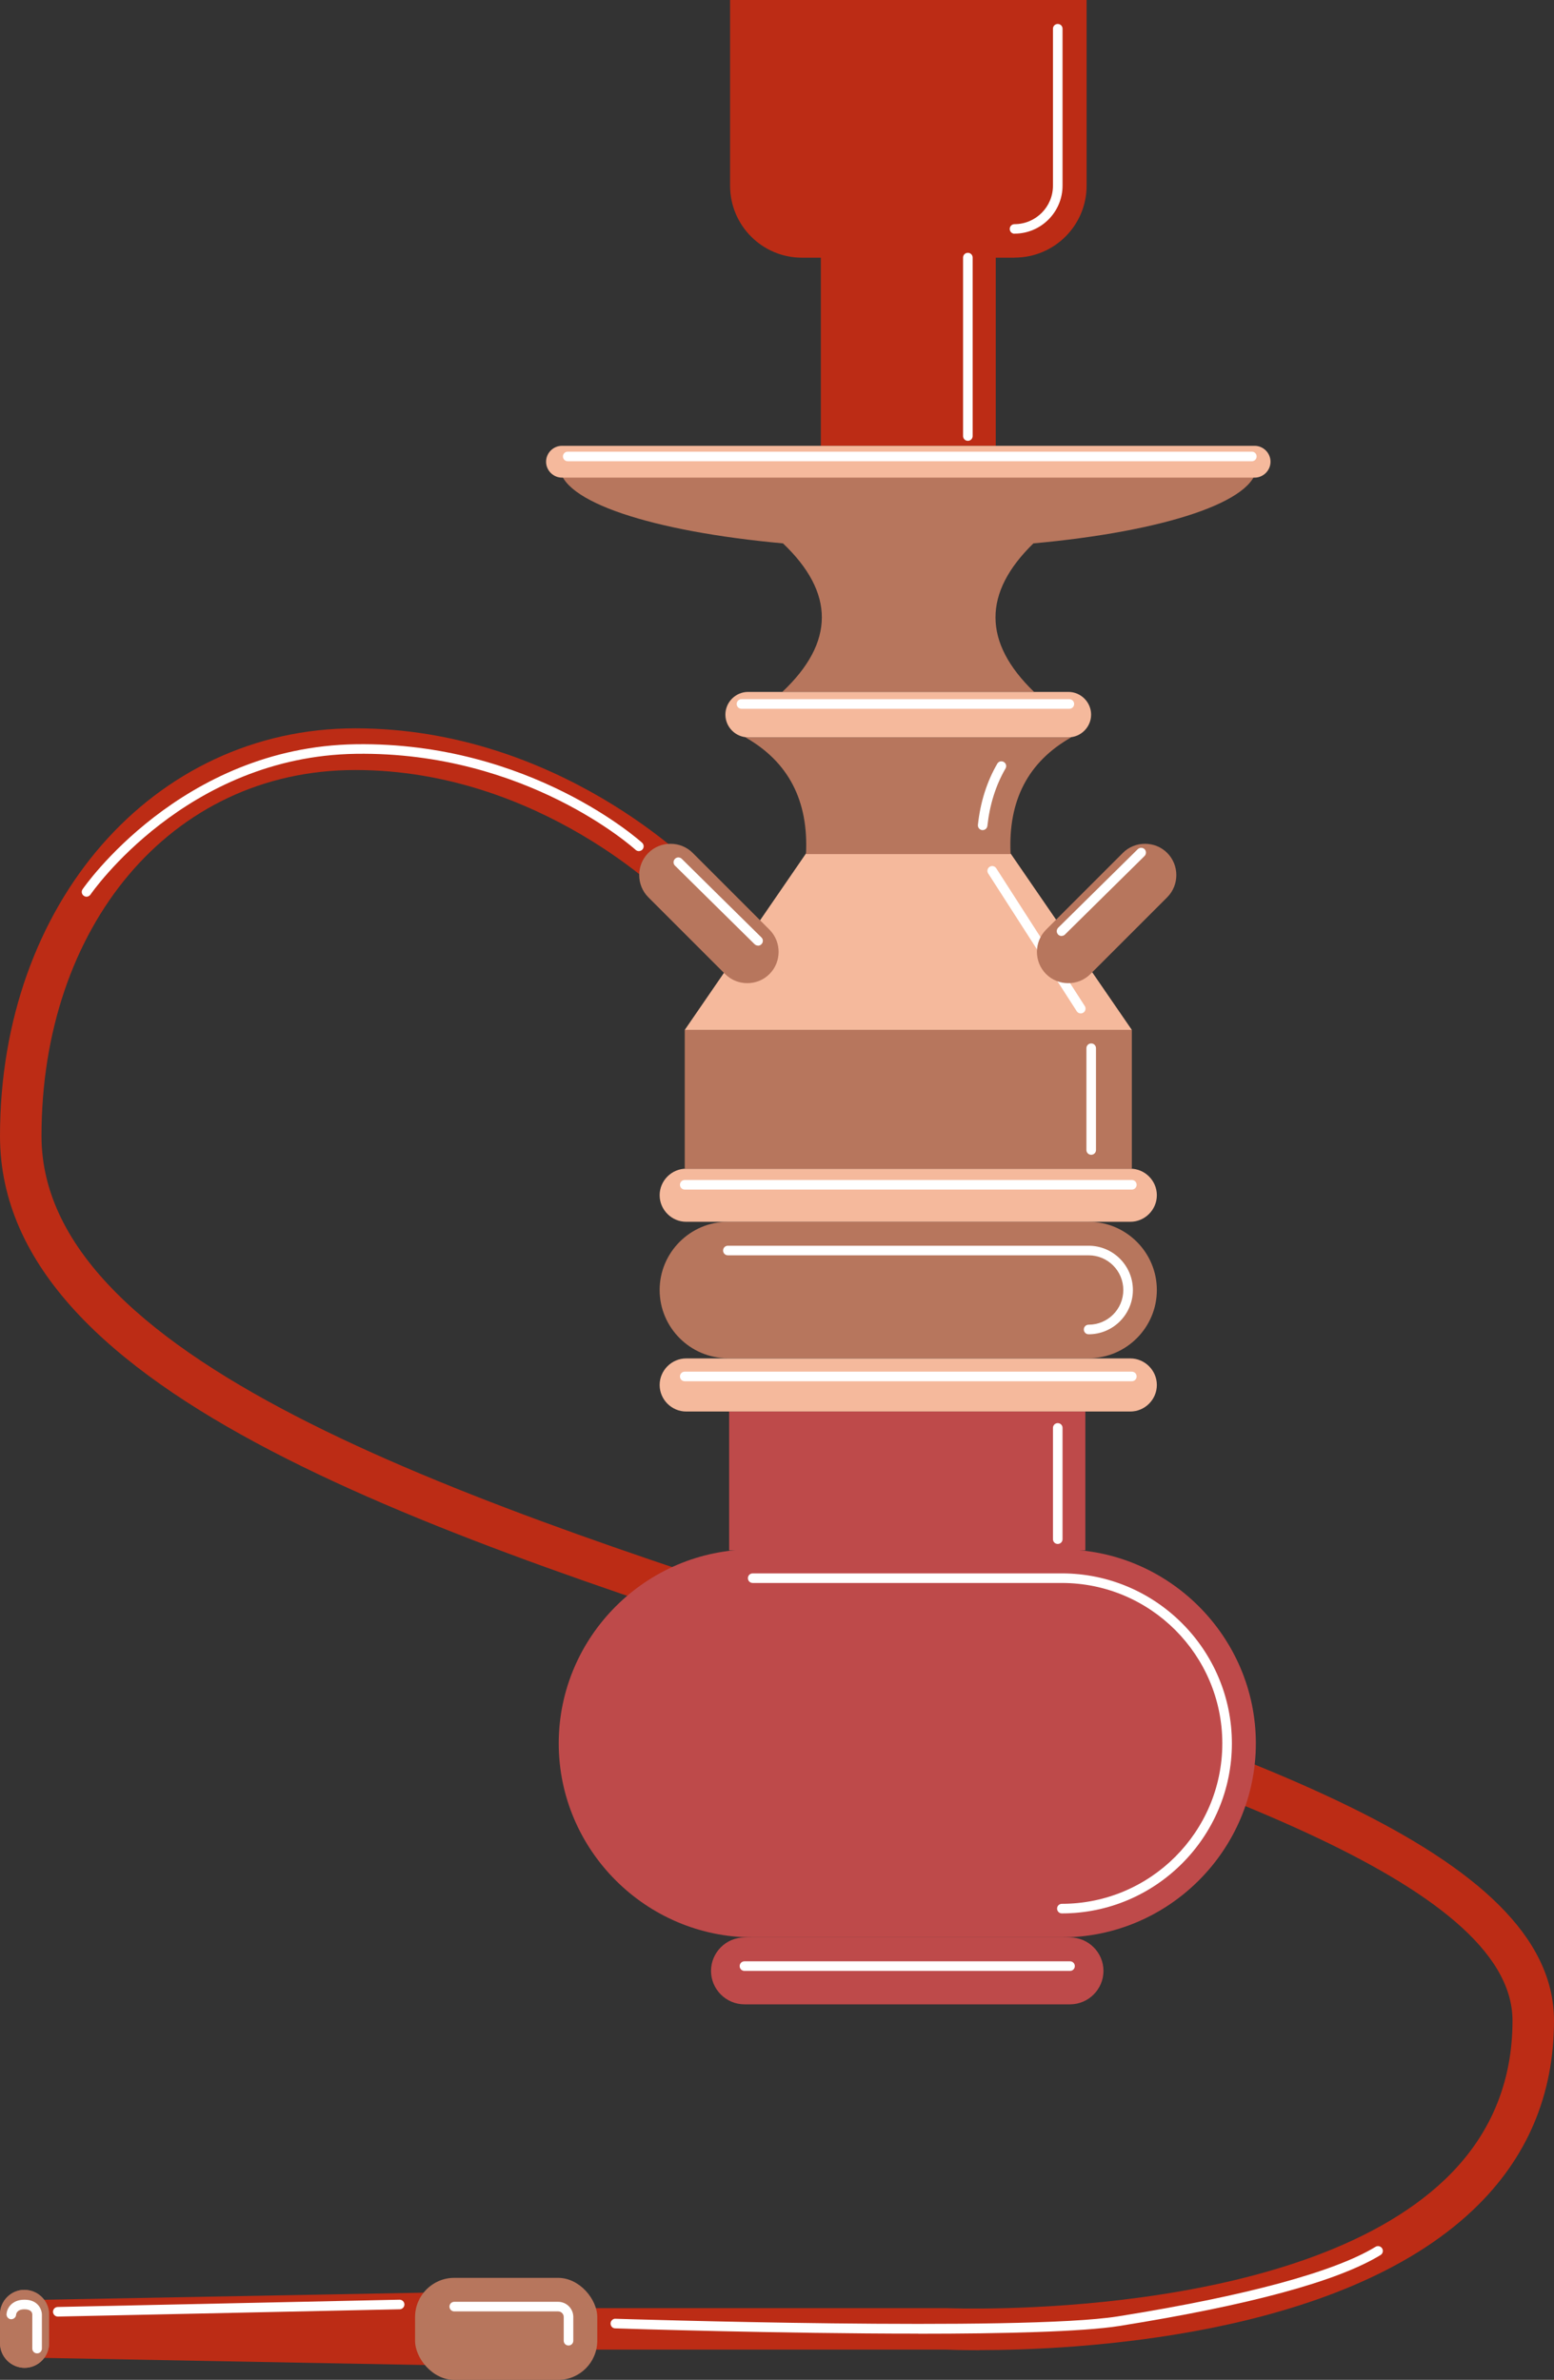 <?xml version="1.0" encoding="UTF-8"?>
<svg id="Layer_2" data-name="Layer 2" xmlns="http://www.w3.org/2000/svg" viewBox="0 0 162.15 248.33">
  <rect x="0" y="0" width="162.15" height="248.33" fill="#333333" stroke="none"/>
  <defs>
    <style>
      .cls-1 {
        fill: #bc2c15;
      }

      .cls-2 {
        fill: #b7765d;
      }

      .cls-3 {
        fill: #be4a4a;
      }

      .cls-4 {
        fill: #f5b99c;
      }

      .cls-5 {
        fill: #fff;
      }
    </style>
  </defs>
  <g id="Layer_2-2" data-name="Layer 2">
    <path class="cls-2" d="M113.59,141.73h-37.64c-3.92,0-7.12-3.2-7.12-7.12h0c0-3.92,3.2-7.12,7.12-7.12h37.64c3.92,0,7.12,3.2,7.12,7.12h0c0,3.92-3.2,7.12-7.12,7.12Z"/>
    <path class="cls-5" d="M113.59,139.23c-.28,0-.5-.22-.5-.5s.22-.5.5-.5c2,0,3.62-1.62,3.62-3.62s-1.62-3.62-3.62-3.62h-37.64c-.28,0-.5-.22-.5-.5s.22-.5.5-.5h37.64c2.55,0,4.62,2.07,4.62,4.62s-2.07,4.62-4.62,4.62Z"/>
    <polygon class="cls-4" points="105.45 89.06 84.1 89.06 71.45 107.47 118.1 107.47 105.45 89.06"/>
    <path class="cls-1" d="M102.19,245.24c-1.98,0-3.22-.05-3.48-.06h-53.5s0-4.33,0-4.33h53.6c.46.02,36.42,1.44,51.99-13.45,4.66-4.46,7.02-10.03,7.02-16.55,0-14.54-34.74-25.68-68.33-36.45C45.49,160.29,0,145.7,0,118.54c0-24.25,15.94-42.54,37.08-42.54s35.33,14.35,35.92,14.96l-3.12,3.01,1.56-1.5-1.56,1.51c-.13-.14-13.44-13.63-32.8-13.63S4.33,96.76,4.33,118.54c0,24,45.94,38.73,86.48,51.73,38.28,12.28,71.34,22.88,71.34,40.58,0,7.75-2.81,14.38-8.37,19.68-14.07,13.45-41.79,14.7-51.59,14.7Z"/>
    <path class="cls-2" d="M80.29,101.64h0c-1.27,1.27-3.36,1.27-4.63,0l-8.01-8.01c-1.27-1.27-1.27-3.36,0-4.63h0c1.27-1.27,3.36-1.27,4.63,0l8.01,8.01c1.27,1.27,1.27,3.36,0,4.63Z"/>
    <path class="cls-3" d="M110.8,202.16h-32.26c-11.13,0-20.24-9.11-20.24-20.24h0c0-11.13,9.11-20.24,20.24-20.24h32.26c11.13,0,20.24,9.11,20.24,20.24h0c0,11.13-9.11,20.24-20.24,20.24Z"/>
    <path class="cls-5" d="M110.8,199.66c-.28,0-.5-.22-.5-.5s.22-.5.5-.5c9.23,0,16.74-7.51,16.74-16.74s-7.51-16.74-16.74-16.74h-32.26c-.28,0-.5-.22-.5-.5s.22-.5.5-.5h32.26c9.78,0,17.74,7.96,17.74,17.74s-7.96,17.74-17.74,17.74Z"/>
    <path class="cls-3" d="M111.65,209.15h-33.97c-1.92,0-3.49-1.57-3.49-3.49h0c0-1.92,1.57-3.49,3.49-3.49h33.97c1.92,0,3.49,1.57,3.49,3.49h0c0,1.92-1.57,3.49-3.49,3.49Z"/>
    <path class="cls-5" d="M111.65,205.66h-33.97c-.28,0-.5-.22-.5-.5s.22-.5.5-.5h33.97c.28,0,.5.22.5.5s-.22.5-.5.5Z"/>
    <rect class="cls-3" x="76.08" y="147.29" width="37.17" height="14.49"/>
    <path class="cls-4" d="M117.94,147.29h-46.34c-1.52,0-2.77-1.25-2.77-2.77h0c0-1.52,1.25-2.77,2.77-2.77h46.34c1.52,0,2.77,1.25,2.77,2.77h0c0,1.52-1.25,2.77-2.77,2.77Z"/>
    <path class="cls-4" d="M117.94,127.49h-46.34c-1.52,0-2.77-1.25-2.77-2.77h0c0-1.52,1.25-2.77,2.77-2.77h46.34c1.52,0,2.77,1.25,2.77,2.77h0c0,1.52-1.25,2.77-2.77,2.77Z"/>
    <rect class="cls-2" x="71.45" y="107.47" width="46.65" height="14.49"/>
    <path class="cls-2" d="M111.77,76.94h-34c4.5,2.55,6.61,6.61,6.33,12.18h21.35c-.28-5.58,1.83-9.64,6.33-12.18Z"/>
    <path class="cls-5" d="M102.53,86.62s-.04,0-.05,0c-.27-.03-.47-.27-.44-.55.25-2.35.93-4.5,2.02-6.38.14-.24.44-.32.68-.18.24.14.32.44.18.68-1.02,1.76-1.65,3.77-1.89,5.98-.03.26-.24.45-.5.45Z"/>
    <path class="cls-4" d="M111.48,76.94h-33.42c-1.3,0-2.37-1.07-2.37-2.37h0c0-1.3,1.07-2.37,2.37-2.37h33.42c1.3,0,2.37,1.07,2.37,2.37h0c0,1.3-1.07,2.37-2.37,2.37Z"/>
    <path class="cls-2" d="M131.15,48.66H58.4c0,3.67,9.67,6.8,23.3,8.04,5.42,5.16,5.41,10.33-.06,15.49h26.25c-5.34-5.16-5.35-10.33-.06-15.49,13.63-1.24,23.3-4.38,23.3-8.04Z"/>
    <rect class="cls-1" x="85.65" y="25.8" width="18.25" height="20.72"/>
    <path class="cls-1" d="M105.86,26.89h-22.17c-4.15,0-7.51-3.36-7.51-7.51V0h37.2v19.37c0,4.15-3.36,7.51-7.51,7.51Z"/>
    <path class="cls-5" d="M105.86,24.39c-.28,0-.5-.22-.5-.5s.22-.5.5-.5c2.21,0,4.01-1.8,4.01-4.01V3c0-.28.22-.5.5-.5s.5.22.5.5v16.37c0,2.76-2.25,5.01-5.01,5.01Z"/>
    <polygon class="cls-1" points="1.62 240.03 59.55 238.95 59.55 247.07 1.62 245.99 1.62 240.03"/>
    <rect class="cls-2" x="43.31" y="237.69" width="19.01" height="10.65" rx="4.09" ry="4.09"/>
    <path class="cls-5" d="M59.32,244.75c-.28,0-.5-.22-.5-.5v-2.48c0-.32-.26-.58-.58-.58h-10.84c-.28,0-.5-.22-.5-.5s.22-.5.5-.5h10.84c.87,0,1.58.71,1.58,1.58v2.48c0,.28-.22.5-.5.5Z"/>
    <path class="cls-2" d="M2.56,238.95h0c1.41,0,2.56,1.15,2.56,2.56v3.01c0,1.41-1.15,2.56-2.56,2.56h0C1.15,247.07,0,245.92,0,244.51v-3.01c0-1.41,1.15-2.56,2.56-2.56Z"/>
    <path class="cls-2" d="M2.56,238.95h0c1.41,0,2.56,1.15,2.56,2.56v3.01c0,1.41-1.15,2.56-2.56,2.56h0C1.15,247.07,0,245.92,0,244.51v-3.01c0-1.41,1.15-2.56,2.56-2.56Z"/>
    <path class="cls-5" d="M100.99,46c-.28,0-.5-.22-.5-.5v-18.62c0-.28.22-.5.5-.5s.5.22.5.5v18.62c0,.28-.22.5-.5.5Z"/>
    <path class="cls-4" d="M130.91,49.84H58.64c-.91,0-1.66-.75-1.66-1.66h0c0-.91.75-1.66,1.66-1.66h72.27c.91,0,1.66.75,1.66,1.66h0c0,.91-.75,1.66-1.66,1.66Z"/>
    <path class="cls-5" d="M130.62,48.13H59.24c-.28,0-.5-.22-.5-.5s.22-.5.5-.5h71.38c.28,0,.5.22.5.5s-.22.5-.5.5Z"/>
    <path class="cls-5" d="M111.58,73.96h-34.21c-.28,0-.5-.22-.5-.5s.22-.5.5-.5h34.21c.28,0,.5.22.5.5s-.22.5-.5.5Z"/>
    <path class="cls-5" d="M79.09,98.67c-.13,0-.25-.05-.35-.14l-8.31-8.2c-.2-.19-.2-.51,0-.71.19-.2.51-.2.71,0l8.31,8.2c.2.19.2.51,0,.71-.1.1-.23.15-.36.15Z"/>
    <path class="cls-5" d="M112.77,105.75c-.16,0-.33-.08-.42-.23l-9.24-14.38c-.15-.23-.08-.54.15-.69.23-.15.54-.08.69.15l9.24,14.38c.15.23.08.54-.15.69-.08.05-.18.08-.27.08Z"/>
    <path class="cls-2" d="M109.15,101.64h0c1.27,1.27,3.36,1.27,4.63,0l8.01-8.01c1.27-1.27,1.27-3.36,0-4.63h0c-1.27-1.27-3.36-1.27-4.63,0l-8.01,8.01c-1.27,1.27-1.27,3.36,0,4.63Z"/>
    <path class="cls-5" d="M110.77,97.67c-.13,0-.26-.05-.36-.15-.19-.2-.19-.51,0-.71l8.31-8.2c.2-.19.51-.19.71,0,.19.2.19.51,0,.71l-8.31,8.2c-.1.1-.22.14-.35.14Z"/>
    <path class="cls-5" d="M113.86,120.5c-.28,0-.5-.22-.5-.5v-10.62c0-.28.22-.5.5-.5s.5.22.5.5v10.62c0,.28-.22.5-.5.5Z"/>
    <path class="cls-5" d="M118.1,124.13h-46.65c-.28,0-.5-.22-.5-.5s.22-.5.5-.5h46.65c.28,0,.5.22.5.5s-.22.5-.5.5Z"/>
    <path class="cls-5" d="M118.1,144.13h-46.65c-.28,0-.5-.22-.5-.5s.22-.5.5-.5h46.65c.28,0,.5.22.5.5s-.22.5-.5.5Z"/>
    <path class="cls-5" d="M110.37,161.11c-.28,0-.5-.22-.5-.5v-11.61c0-.28.22-.5.5-.5s.5.22.5.5v11.61c0,.28-.22.5-.5.5Z"/>
    <path class="cls-5" d="M6.03,241.73c-.27,0-.49-.22-.5-.49,0-.28.21-.5.49-.51l35.67-.76h.01c.27,0,.49.22.5.49,0,.28-.21.5-.49.51l-35.67.76h-.01Z"/>
    <path class="cls-5" d="M3.87,245.57c-.28,0-.5-.22-.5-.5v-3.56c0-.16-.1-.54-.81-.54-.82,0-.88.51-.88.57-.02.28-.26.47-.53.47-.28-.02-.48-.26-.47-.53.03-.52.47-1.51,1.88-1.51,1.48,0,1.81,1.11,1.81,1.54v3.56c0,.28-.22.5-.5.5Z"/>
    <path class="cls-5" d="M95.81,243.51c-14.47,0-30.55-.51-31.62-.55-.28,0-.49-.24-.48-.52,0-.28.27-.51.52-.48.42.01,42.42,1.35,52.42-.25,13.3-2.12,22.59-4.64,26.88-7.26.24-.14.54-.07.69.17.14.24.07.54-.17.69-4.46,2.73-13.62,5.22-27.24,7.4-3.84.61-12.11.81-20.99.81Z"/>
    <path class="cls-5" d="M9.03,93.57c-.1,0-.19-.03-.28-.09-.23-.15-.29-.47-.13-.69.1-.15,10.26-14.87,28.52-15.13,18.2-.26,29.75,10.18,29.86,10.28.2.19.22.5.03.71-.19.2-.5.22-.71.03-.11-.1-11.35-10.28-29.17-10.02-17.75.25-27.61,14.55-27.71,14.69-.1.14-.25.22-.42.22Z"/>
  </g>
</svg>